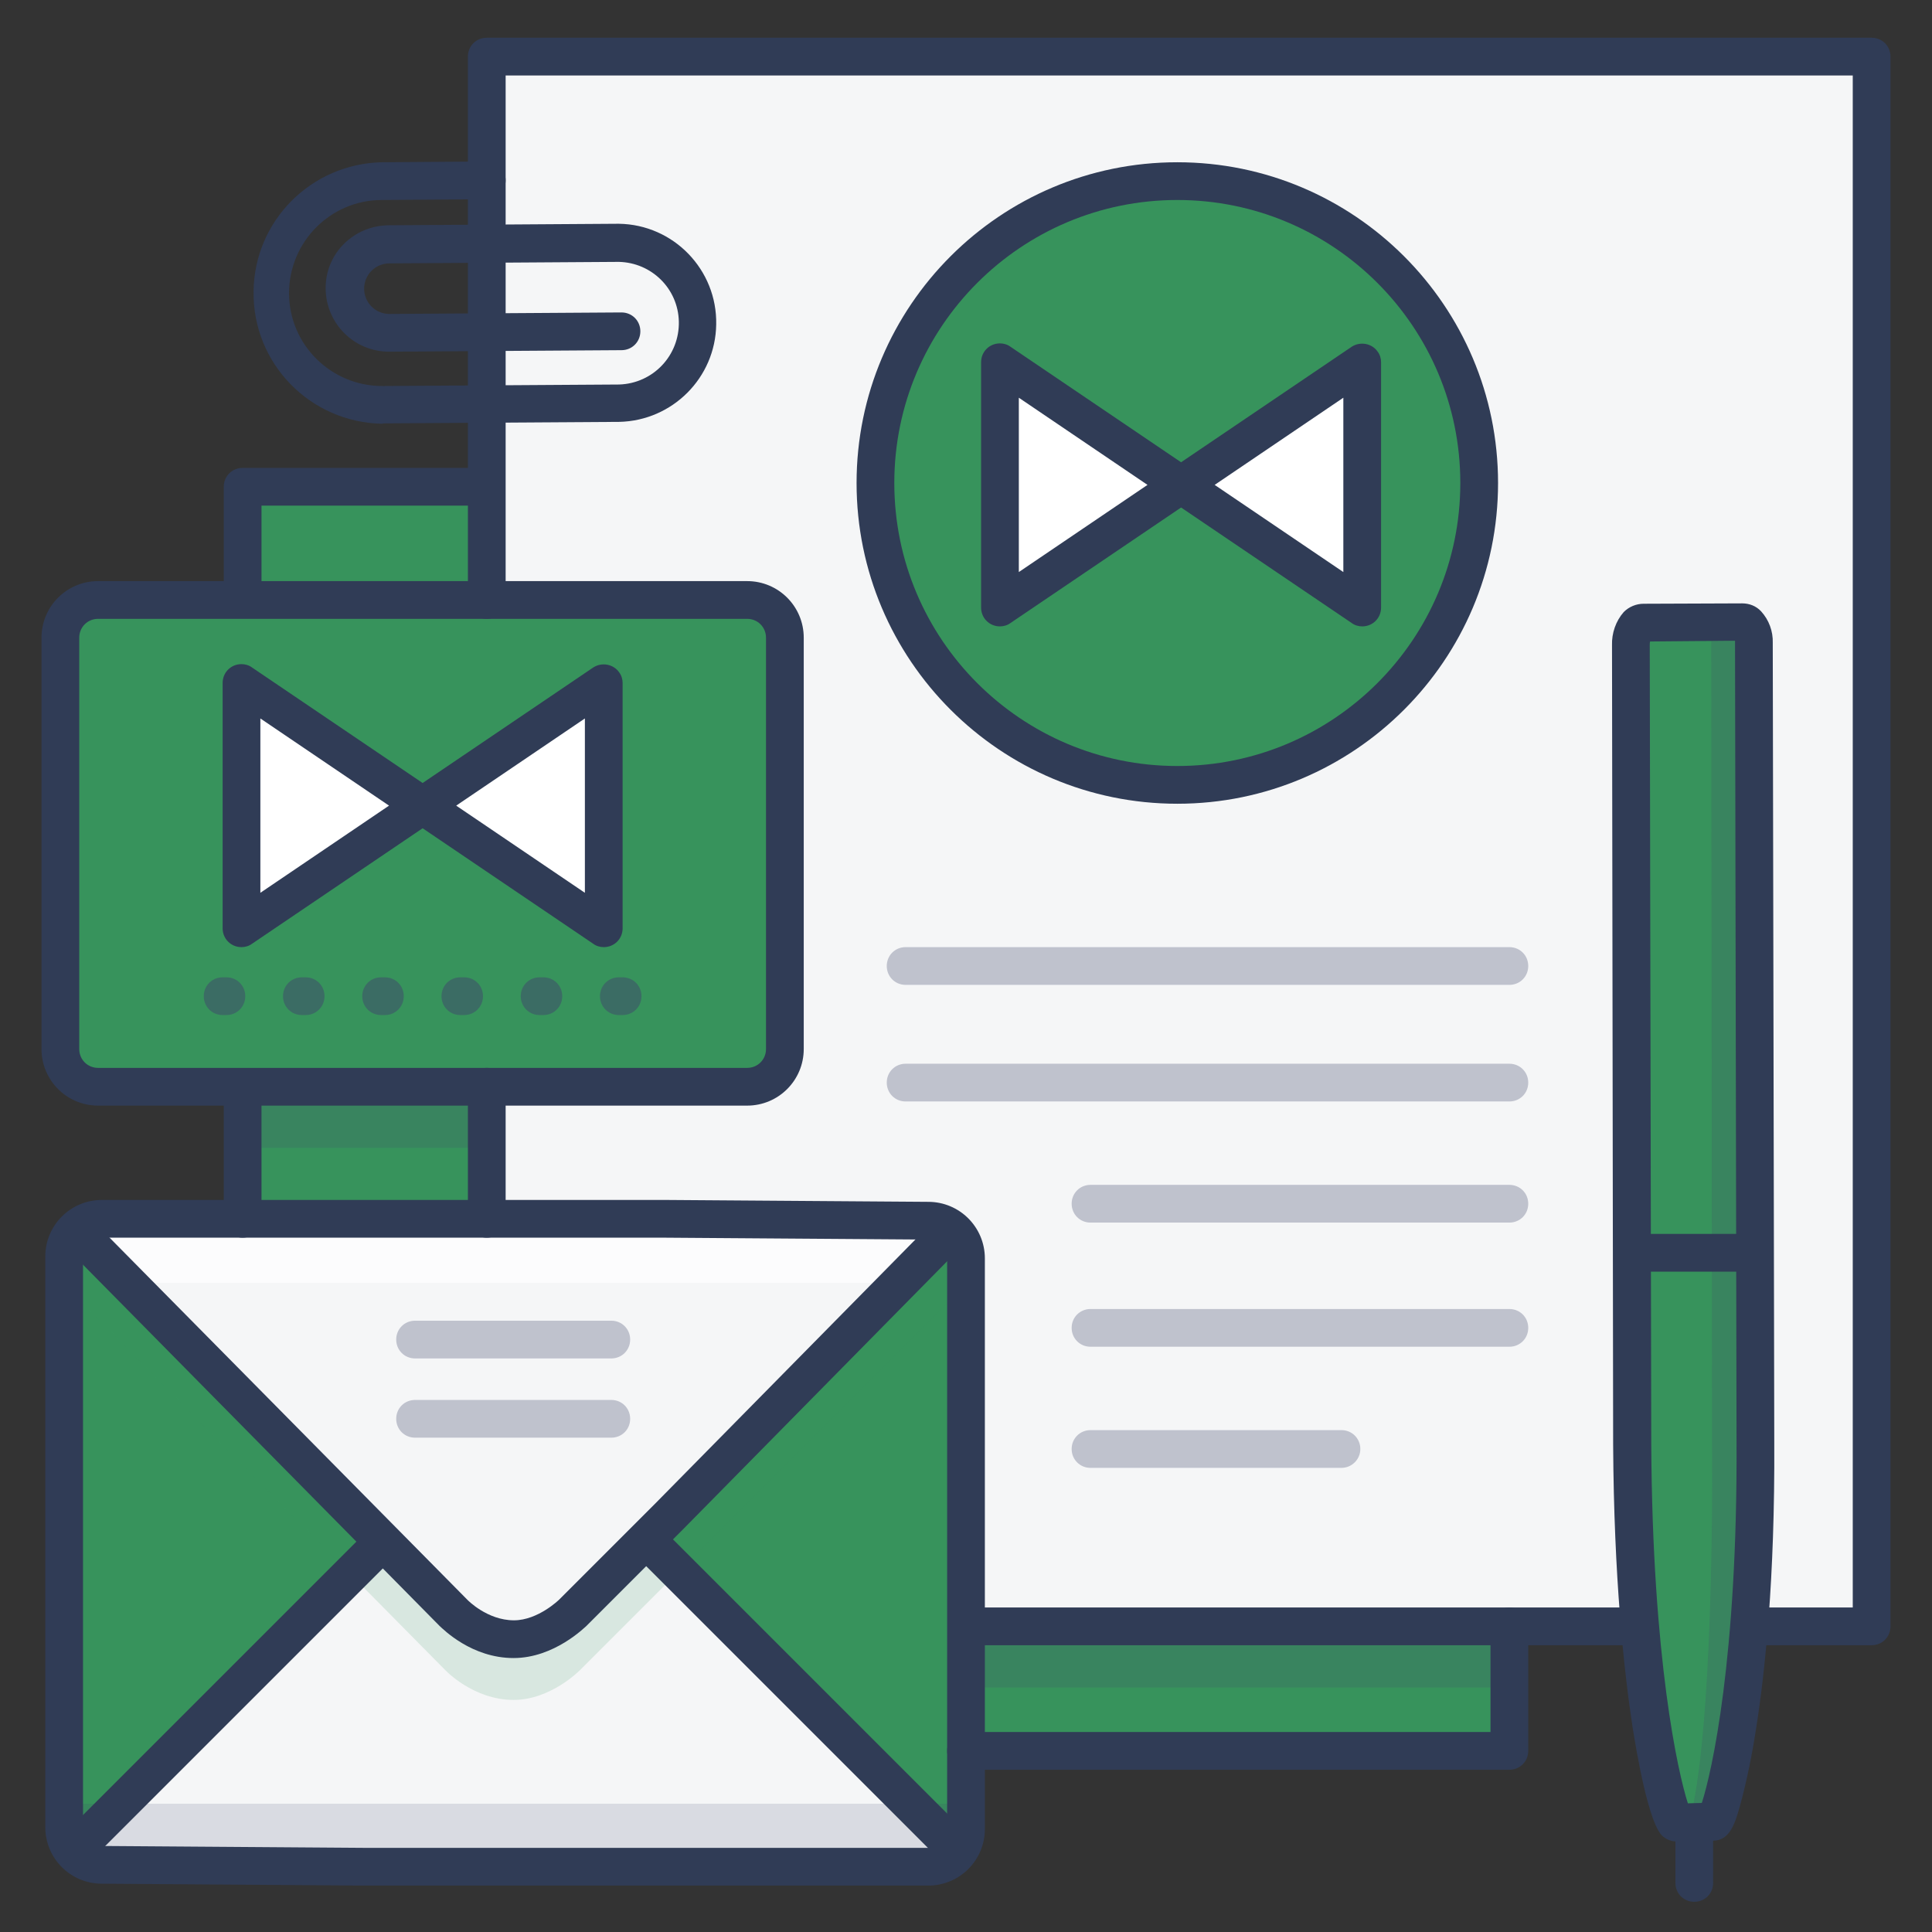 <?xml version="1.0" encoding="utf-8"?>
<!-- Generator: Adobe Illustrator 24.1.3, SVG Export Plug-In . SVG Version: 6.00 Build 0)  -->
<svg version="1.1" id="Layer_1" xmlns="http://www.w3.org/2000/svg" xmlns:xlink="http://www.w3.org/1999/xlink" x="0px" y="0px"
	 viewBox="0 0 512 512" style="enable-background:new 0 0 512 512;" xml:space="preserve">
<rect x="0" y="0" width="512" height="512" fill="#333333" stroke="none"/>
<style type="text/css">
	.st0{fill:#37935C;}
	.st1{fill:#F5F6F7;}
	.st2{opacity:0.3;}
	.st3{fill:#3F456B;}
	.st4{opacity:0.15;}
	.st5{opacity:0.7;}
	.st6{fill:#FFFFFF;}
	.st7{opacity:0.5;}
	.st8{opacity:0.2;}
	.st9{fill:#303C56;}
</style>
<g id="Colors">
	<polygon class="st0" points="129,323 64,323 64,129 117.7,129 129,129 	"/>
	<polygon class="st0" points="400,464 256,464 256,431 375,431 400,431 	"/>
	<polygon class="st1" points="496,431 129,431 129,15 432.3,15 496,15 	"/>
	<circle class="st0" cx="312" cy="128" r="80"/>
	<g class="st2">
		<path class="st3" d="M400,291.9H240c-2.8,0-5-2.2-5-5s2.2-5,5-5h160c2.8,0,5,2.2,5,5S402.8,291.9,400,291.9z"/>
		<path class="st3" d="M400,261H240c-2.8,0-5-2.2-5-5c0-2.8,2.2-5,5-5h160c2.8,0,5,2.2,5,5C405,258.8,402.8,261,400,261z"/>
		<path class="st3" d="M400,324H289c-2.8,0-5-2.2-5-5s2.2-5,5-5h111c2.8,0,5,2.2,5,5S402.8,324,400,324z"/>
		<path class="st3" d="M400,356.9H289c-2.8,0-5-2.2-5-5s2.2-5,5-5h111c2.8,0,5,2.2,5,5S402.8,356.9,400,356.9z"/>
		<path class="st3" d="M355.5,389H289c-2.8,0-5-2.2-5-5s2.2-5,5-5h66.5c2.8,0,5,2.2,5,5S358.2,389,355.5,389z"/>
	</g>
	<path class="st0" d="M27,323h219c5.5,0,10,4.5,10,10v151.2c0,5.5-4.5,10-10,10H27c-5.5,0-10-4.5-10-10V333
		C17,327.5,21.5,323,27,323z"/>
	<path class="st1" d="M252.8,489.8L152.2,387.9c0,0-6.5-7.1-16.1-7.1c-8.8,0-15.7,7.1-15.7,7.1L18.5,489.8c0,0,0,4.9,5.8,4.9H246
		C246,494.7,252.6,494.5,252.8,489.8z"/>
	<g class="st4">
		<path class="st0" d="M256,329.1v11.2L153.7,442.6c0,0-7.7,7.9-17.6,7.9c-10.7,0-18.1-7.9-18.1-7.9l-101-102.2v-11.3
			c0-3.2,2.6-5.7,5.7-5.7h227.5C253.4,323.4,256,325.9,256,329.1z"/>
	</g>
	<g class="st4">
		<path class="st3" d="M256,478H17c0,0-3,17,10,17h219C246,495,256,496,256,478z"/>
	</g>
	<path class="st1" d="M18.7,324.9l100.7,101.8c0,0,6.5,7.1,16.1,7.1c8.8,0,15.7-7.1,15.7-7.1L253,324.9c0,0,0-4.9-5.8-4.9H25.6
		C25.6,320,18.9,320.2,18.7,324.9z"/>
	<g class="st5">
		<path class="st6" d="M33,340h205c0,0,20.7-17,7.7-17h-219C26.7,323,16,323,33,340z"/>
	</g>
	<path class="st0" d="M26,159h172c5.5,0,10,4.5,10,10v109c0,5.5-4.5,10-10,10H26c-5.5,0-10-4.5-10-10V169C16,163.5,20.5,159,26,159z
		"/>
	<g>
		<polygon class="st6" points="160,247 160,247 112,214.5 160,182 		"/>
	</g>
	<g>
		<polygon class="st6" points="112,214.5 64,247 64,247 64,182 		"/>
	</g>
	<g>
		<polygon class="st6" points="361,162 361,162 313,129.5 361,97 		"/>
	</g>
	<g>
		<polygon class="st6" points="313,129.5 265,162 265,162 265,97 		"/>
	</g>
	<g class="st7">
		<path class="st3" d="M165,269h-1c-2.8,0-5-2.2-5-5s2.2-5,5-5h1c2.8,0,5,2.2,5,5S167.8,269,165,269z M144,269h-1c-2.8,0-5-2.2-5-5
			s2.2-5,5-5h1c2.8,0,5,2.2,5,5S146.8,269,144,269z M123,269h-1c-2.8,0-5-2.2-5-5s2.2-5,5-5h1c2.8,0,5,2.2,5,5S125.8,269,123,269z
			 M102,269h-1c-2.8,0-5-2.2-5-5s2.2-5,5-5h1c2.8,0,5,2.2,5,5S104.8,269,102,269z M81,269h-1c-2.8,0-5-2.2-5-5s2.2-5,5-5h1
			c2.8,0,5,2.2,5,5S83.8,269,81,269z M60,269h-1c-2.8,0-5-2.2-5-5s2.2-5,5-5h1c2.8,0,5,2.2,5,5S62.8,269,60,269z"/>
	</g>
	<g class="st2">
		<path class="st3" d="M162,360h-52c-2.8,0-5-2.2-5-5s2.2-5,5-5h52c2.8,0,5,2.2,5,5S164.8,360,162,360z"/>
		<path class="st3" d="M162,381h-52c-2.8,0-5-2.2-5-5s2.2-5,5-5h52c2.8,0,5,2.2,5,5S164.8,381,162,381z"/>
	</g>
	<path class="st0" d="M454.1,482.8c1.7,0,11.5-33,11.1-100.6l-0.4-211.7c0-3.1-1.4-5.6-3.1-5.6l-26.5,0.5c-1.7,0-3.1,2.6-3,5.7
		l0.4,211.7c0.3,67.7,10,100.3,11.6,100.2L454.1,482.8z"/>
	<g class="st8">
		<path class="st3" d="M453.5,165l0.2,217.4c0,0,0.8,66.2-4.9,95.6h7.4c0,0,8.9-29.4,8.9-95.6l-0.1-212.2
			C464.9,170.2,465.6,163.9,453.5,165z"/>
	</g>
	<g class="st8">
		<rect x="257.1" y="431" class="st3" width="142.9" height="16.2"/>
	</g>
	<g class="st8">
		<rect x="64.1" y="288" class="st3" width="64.9" height="16.2"/>
	</g>
</g>
<g id="Lines">
	<path class="st9" d="M20.2,494.9c-1.3,0-2.6-0.5-3.5-1.5c-2-2-2-5.1,0-7.1l80.9-80.9c2-1.9,5.2-1.9,7.1,0.1c1.9,1.9,1.9,5,0,6.9
		l-80.9,80.9C22.8,494.3,21.5,494.9,20.2,494.9z"/>
	<path class="st9" d="M253.1,494.9c-1.3,0-2.6-0.5-3.5-1.5l-80.9-80.9c-2-2-2-5.1,0-7.1c2-2,5.1-2,7.1,0l80.9,80.9c2,2,2,5.1,0,7.1
		C255.7,494.3,254.4,494.9,253.1,494.9z"/>
	<path class="st9" d="M246,499.7H96.5L27,499.2c-8.3,0-15-6.7-15-15V333c0-8.3,6.7-15,15-15h149.5l69.5,0.5c8.3,0,15,6.7,15,15l0,0
		l0,0v151.2C261,493,254.3,499.7,246,499.7L246,499.7z M176.5,328H27c-2.8,0-5,2.2-5,5v151.2c0,2.8,2.2,5,5,5l0,0l69.5,0.5H246
		c2.8,0,5-2.2,5-5V333.5c0-2.8-2.2-5-5-5L176.5,328z"/>
	<path class="st9" d="M136.1,439.4L136.1,439.4c-11.1,0-18.6-7.6-19.6-8.5L16.9,330c-1.8-2.1-1.6-5.2,0.5-7.1
		c1.9-1.7,4.8-1.7,6.7,0.1l99.7,100.9l0.1,0.1c0,0,5.2,5.4,12.3,5.4l0,0c6.4,0,12-5.5,12-5.5l25.3-25.3l74-75.1
		c1.8-2.1,5-2.3,7.1-0.5c2.1,1.8,2.3,5,0.5,7.1l0,0c-0.1,0.1-0.3,0.3-0.4,0.4l-74,75.1l-25.3,25.3
		C155,431.2,146.9,439.4,136.1,439.4z"/>
	<path class="st9" d="M198,293H26c-8.3,0-15-6.7-15-15l0,0l0,0V169c0-8.3,6.7-15,15-15l0,0h172c8.3,0,15,6.7,15,15l0,0l0,0v109
		C213,286.3,206.3,293,198,293L198,293z M26,164c-2.8,0-5,2.2-5,5v109c0,2.8,2.2,5,5,5h172c2.8,0,5-2.2,5-5V169c0-2.8-2.2-5-5-5H26z
		"/>
	<path class="st9" d="M129,328c-2.8,0-5-2.2-5-5v-35c0-2.8,2.2-5,5-5c2.8,0,5,2.2,5,5v35C134,325.8,131.8,328,129,328z"/>
	<path class="st9" d="M434,436H257c-2.8,0-5-2.2-5-5s2.2-5,5-5h177c2.8,0,5,2.2,5,5S436.8,436,434,436z"/>
	<path class="st9" d="M496,436h-32c-2.8,0-5-2.2-5-5s2.2-5,5-5h27V20H134v139c0,2.8-2.2,5-5,5c-2.8,0-5-2.2-5-5V15c0-2.8,2.2-5,5-5
		h367c2.8,0,5,2.2,5,5v416C501,433.8,498.8,436,496,436z"/>
	<path class="st9" d="M160,251c-1,0-2-0.3-2.8-0.9l-48-32.5c-2.3-1.5-2.9-4.7-1.3-6.9c0.4-0.5,0.8-1,1.3-1.3l48-32.5
		c2.3-1.5,5.4-0.9,6.9,1.3c0.6,0.8,0.9,1.8,0.9,2.8v65C165,248.8,162.8,251,160,251z M120.9,213.5l34.1,23.1v-46.2L120.9,213.5z"/>
	<path class="st9" d="M64,251c-2.8,0-5-2.2-5-5v-65c0-2.8,2.2-5,5-5c1,0,2,0.3,2.8,0.9l48,32.5c2.3,1.5,2.9,4.7,1.3,6.9
		c-0.4,0.5-0.8,1-1.3,1.3l-48,32.5C66,250.7,65,251,64,251z M69,190.4v46.2l34.1-23.1L69,190.4z"/>
	<path class="st9" d="M361,166c-1,0-2-0.3-2.8-0.9l-48-32.5c-2.3-1.5-2.9-4.7-1.3-6.9c0.4-0.5,0.8-1,1.3-1.3l48-32.5
		c2.3-1.5,5.4-0.9,6.9,1.3C365.7,94,366,95,366,96v65C366,163.8,363.8,166,361,166z M321.9,128.5l34.1,23.1v-46.2L321.9,128.5z"/>
	<path class="st9" d="M265,166c-2.8,0-5-2.2-5-5V96c0-2.8,2.2-5,5-5c1,0,2,0.3,2.8,0.9l48,32.5c2.3,1.5,2.9,4.7,1.3,6.9
		c-0.4,0.5-0.8,1-1.3,1.3l-48,32.5C267,165.7,266,166,265,166z M270,105.4v46.2l34.1-23.1L270,105.4z"/>
	<path class="st9" d="M312,213c-46.9,0-85-38.1-85-85s38.1-85,85-85s85,38.1,85,85S358.9,213,312,213z M312,53
		c-41.4,0-75,33.6-75,75s33.6,75,75,75s75-33.6,75-75S353.4,53,312,53z"/>
	<path class="st9" d="M101.4,112.3c-19.2-0.3-34.5-16-34.2-35.1c0.2-18.7,15.3-33.8,34-34.2l27.8-0.2l0,0c2.8,0,5,2.2,5,5
		s-2.2,5-5,5L101.2,53c-13.6,0-24.6,11.1-24.6,24.7s11.1,24.6,24.7,24.6h0.2l62.6-0.4c9-0.3,16-7.7,15.8-16.7
		c-0.2-8.7-7.2-15.6-15.9-15.8H164l-60.8,0.4c-3.7,0-6.7,3-6.7,6.7s3,6.7,6.7,6.7l0,0l61.5-0.4l0,0c2.8,0,5,2.2,5,5s-2.2,5-5,5
		l-61.5,0.4h-0.1c-9.2,0-16.7-7.4-16.8-16.7s7.4-16.7,16.7-16.8l0,0l60.8-0.4h0.2c14.5,0.2,26.1,12.2,25.8,26.7
		c-0.2,14.1-11.6,25.5-25.7,25.8l-62.6,0.4L101.4,112.3z"/>
	<path class="st9" d="M444.2,488c-1.4,0-2.7-0.6-3.7-1.5c-3.6-3.5-6.7-21.5-7.9-29.1c-2.2-14.5-4.9-39.2-5.1-74.5L427.2,171
		c-0.1-3.2,1-6.4,3.1-8.8c1.4-1.4,3.3-2.2,5.3-2.2l26.1-0.1c1.9,0,3.7,0.7,5,2.1c2.1,2.3,3.2,5.3,3.1,8.4l0.4,211.7
		c0.2,36.4-2.5,61.6-4.9,76.5c-1,6.5-2.3,12.9-4,19.3c-1.4,5-2.7,9.8-7.2,9.9L444.2,488L444.2,488z M437.3,170
		c-0.1,0.3-0.1,0.7-0.1,1l0.4,211.7c0.3,57.1,7.1,87.1,9.7,95.2l3.7-0.1c2.6-8,9.5-38.3,9.2-95.7l-0.4-211.7c0-0.2,0-0.4,0-0.6
		L437.3,170z"/>
	<path class="st9" d="M449,478.2L449,478.2c2.8,0,5,2.2,5,5V499c0,2.8-2.2,5-5,5l0,0c-2.8,0-5-2.2-5-5v-15.8
		C444,480.5,446.2,478.2,449,478.2z"/>
	<path class="st9" d="M433.8,337c-2.8,0-5-2.2-5-5s2.2-5,5-5h30c2.8,0,5,2.2,5,5s-2.2,5-5,5H433.8z"/>
	<path class="st9" d="M400,469H256c-2.8,0-5-2.2-5-5s2.2-5,5-5h139v-28c0-2.8,2.2-5,5-5s5,2.2,5,5v33C405,466.8,402.8,469,400,469z"
		/>
	<path class="st9" d="M64.3,163c-2.8,0-5-2.2-5-5v-29c0-2.8,2.2-5,5-5h64.2c2.8,0,5,2.2,5,5c0,2.8-2.2,5-5,5H69.3v24
		C69.3,160.8,67.1,163,64.3,163z"/>
	<path class="st9" d="M64.3,328c-2.8,0-5-2.2-5-5v-34.3c0-2.8,2.2-5,5-5c2.8,0,5,2.2,5,5V323C69.3,325.8,67.1,328,64.3,328z"/>
</g>
</svg>

